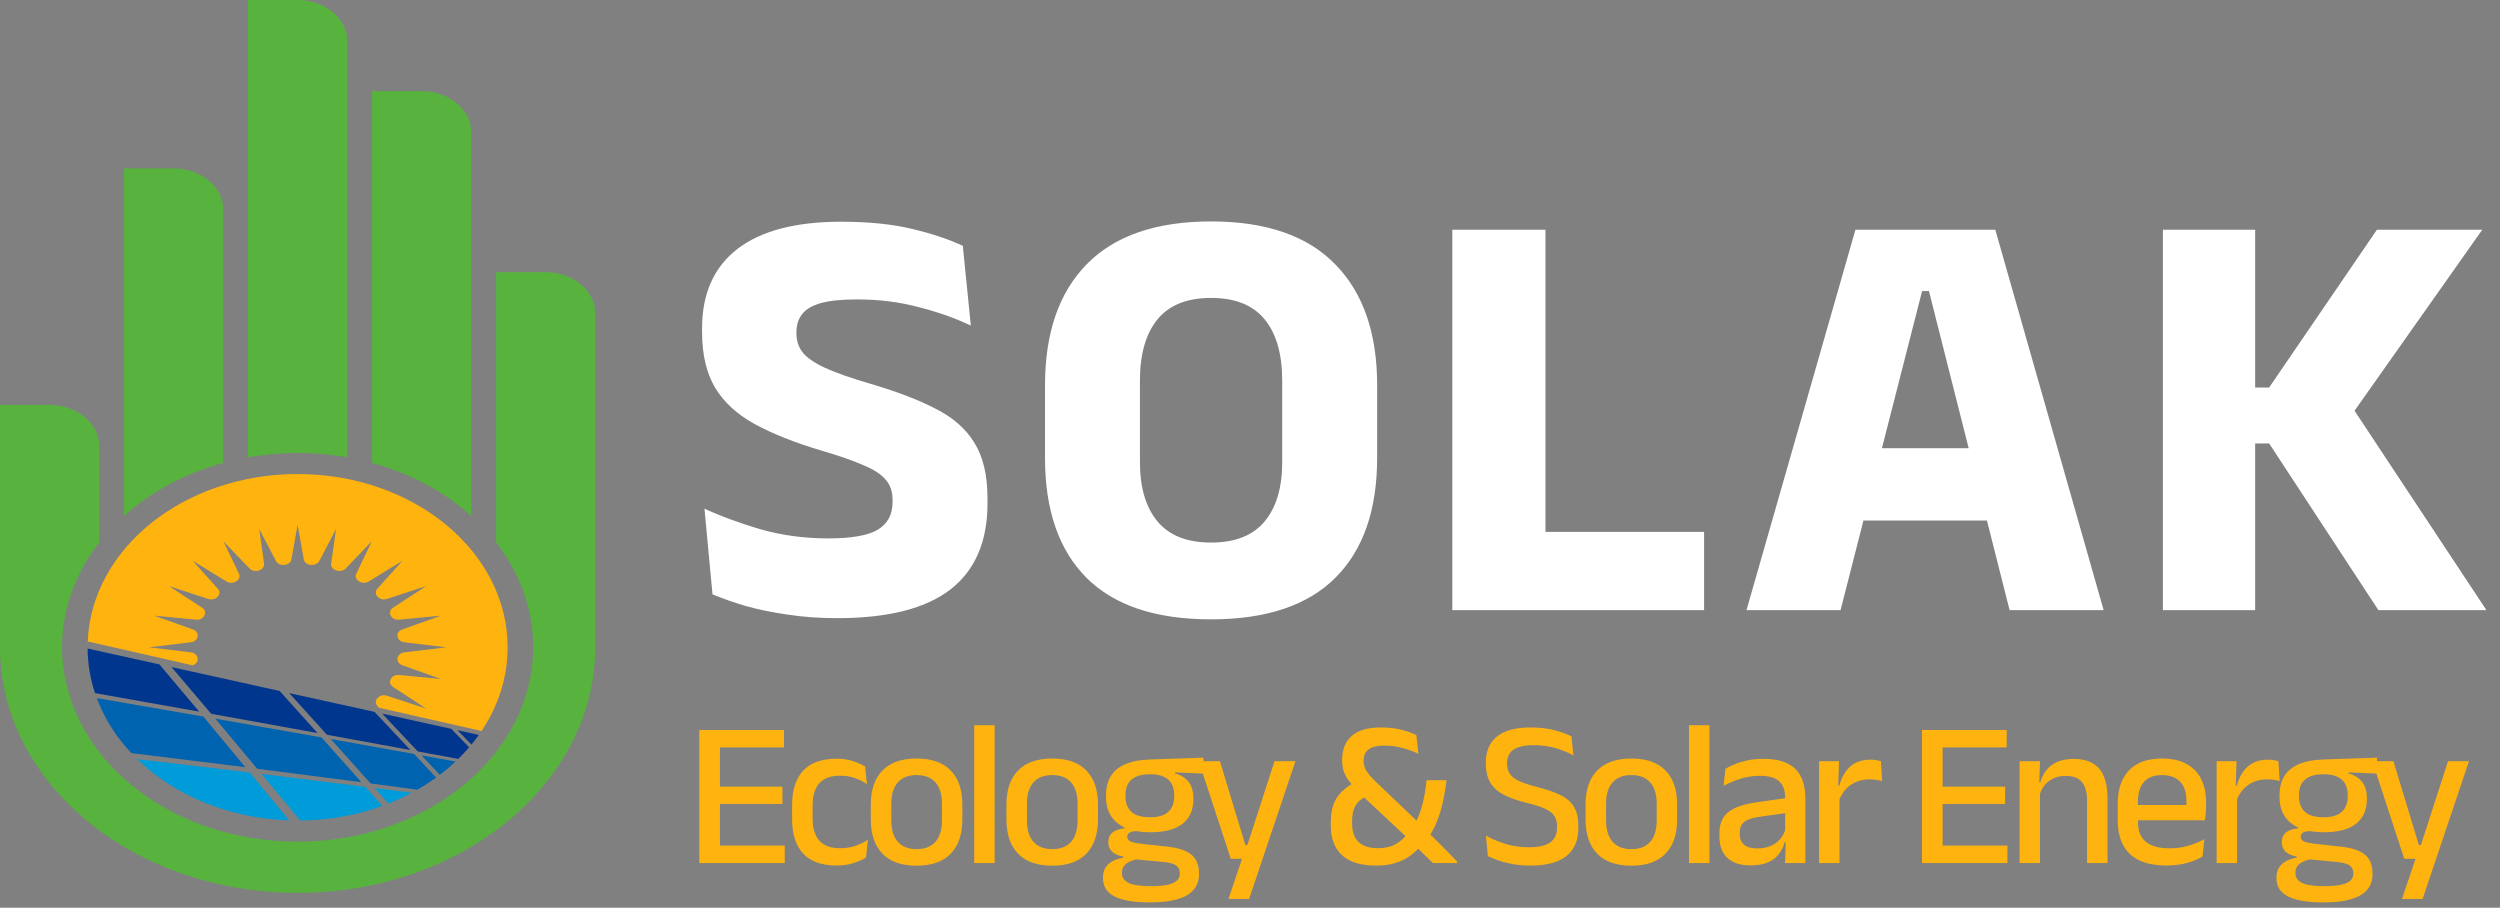 <svg width="168" height="61" viewBox="0 0 168 61" fill="none" xmlns="http://www.w3.org/2000/svg">
<rect x="0" y="0" width="168" height="61" fill="#808080" stroke="none"/>
<path fill-rule="evenodd" clip-rule="evenodd" d="M25 27.519V14.445V6.126H28.334C30.169 6.126 31.668 7.362 31.668 8.876V22.308V30.095V34.674C29.87 33.058 27.585 31.813 24.999 31.104V27.519H25ZM33.338 36.457V31.203V22.308V18.291H36.672C38.501 18.291 40 19.528 40 21.041C40 28.53 40 36.013 40 43.497V43.569C39.954 52.648 31.015 60 20 60C8.983 60 0.046 52.648 0 43.569V43.497V27.212H3.334C5.163 27.212 6.667 28.449 6.667 29.962V31.203V36.457C5.086 38.491 4.171 40.905 4.171 43.497C4.171 50.712 11.257 56.559 20 56.559C28.743 56.559 35.829 50.714 35.829 43.497C35.829 40.905 34.916 38.492 33.338 36.457ZM8.334 34.676V30.096V21.227V11.316H11.668C13.502 11.316 15.001 12.552 15.001 14.066V14.838V27.519V31.106C12.417 31.813 10.132 33.058 8.334 34.676ZM16.666 30.73V27.229V14.836V0H20C21.835 0 23.334 1.237 23.334 2.75V14.443V27.227V30.728C22.258 30.54 21.142 30.438 20 30.438C18.858 30.441 17.742 30.543 16.666 30.73Z" fill="#57B33E"/>
<path fill-rule="evenodd" clip-rule="evenodd" d="M20 31.856C27.797 31.856 34.112 37.072 34.112 43.499C34.112 45.541 33.475 47.457 32.359 49.123L25.468 47.559L25.358 47.44C25.214 47.282 25.218 47.068 25.364 46.91C25.369 46.906 25.378 46.898 25.384 46.894C25.528 46.736 25.776 46.68 25.998 46.752L28.639 47.617L26.411 46.16C26.225 46.041 26.157 45.836 26.25 45.653C26.256 45.644 26.261 45.636 26.261 45.627C26.354 45.444 26.577 45.337 26.814 45.358L29.637 45.63L27.027 44.701C26.805 44.619 26.68 44.44 26.712 44.24C26.712 44.231 26.717 44.228 26.717 44.219C26.748 44.019 26.928 43.869 27.167 43.84L29.98 43.499L27.167 43.157C26.93 43.132 26.748 42.978 26.717 42.782C26.717 42.773 26.712 42.766 26.712 42.757C26.68 42.561 26.805 42.378 27.027 42.301L29.637 41.371L26.814 41.641C26.577 41.666 26.354 41.559 26.261 41.376C26.261 41.367 26.256 41.359 26.25 41.35C26.157 41.167 26.225 40.962 26.411 40.839L28.639 39.384L25.998 40.249C25.776 40.321 25.528 40.266 25.384 40.108C25.378 40.099 25.367 40.094 25.364 40.087C25.22 39.929 25.214 39.72 25.358 39.562L27.054 37.677L24.775 39.076C24.583 39.195 24.324 39.195 24.135 39.071C24.129 39.067 24.12 39.062 24.115 39.058C23.923 38.934 23.856 38.734 23.943 38.551L24.988 36.371L23.225 38.205C23.075 38.363 22.827 38.414 22.61 38.337C22.599 38.337 22.59 38.333 22.579 38.328C22.357 38.251 22.227 38.072 22.253 37.877L22.583 35.548L21.456 37.698C21.357 37.881 21.135 37.984 20.898 37.958C20.887 37.958 20.878 37.958 20.867 37.958C20.63 37.932 20.447 37.783 20.413 37.586L19.999 35.267L19.585 37.586C19.548 37.782 19.368 37.932 19.129 37.958C19.118 37.958 19.109 37.958 19.098 37.958C18.861 37.984 18.638 37.881 18.545 37.698L17.418 35.548L17.745 37.877C17.77 38.072 17.641 38.256 17.418 38.328C17.407 38.333 17.404 38.337 17.393 38.337C17.17 38.414 16.922 38.363 16.773 38.205L15.009 36.371L16.058 38.551C16.145 38.734 16.078 38.934 15.886 39.058C15.875 39.062 15.872 39.067 15.861 39.071C15.669 39.195 15.416 39.195 15.221 39.076L12.941 37.677L14.637 39.562C14.781 39.72 14.781 39.929 14.632 40.087C14.626 40.096 14.621 40.099 14.615 40.108C14.466 40.266 14.223 40.321 13.995 40.249L11.353 39.384L13.581 40.839C13.773 40.962 13.835 41.167 13.742 41.35C13.736 41.359 13.736 41.367 13.731 41.371C13.638 41.555 13.421 41.666 13.178 41.641L10.361 41.371L12.967 42.301C13.189 42.378 13.313 42.561 13.282 42.761C13.282 42.766 13.282 42.773 13.277 42.782C13.246 42.978 13.071 43.132 12.832 43.157L10.02 43.499L12.832 43.84C13.069 43.87 13.246 44.019 13.277 44.219C13.282 44.228 13.282 44.233 13.282 44.24C13.313 44.44 13.189 44.619 12.967 44.701L12.941 44.71L5.895 43.106C6.146 36.858 12.365 31.856 20 31.856Z" fill="#FFB30F"/>
<path fill-rule="evenodd" clip-rule="evenodd" d="M8.825 50.607C7.802 49.515 7.005 48.266 6.504 46.914C9.062 47.353 11.43 47.762 13.658 48.15C14.588 49.259 15.529 50.398 16.49 51.557C14.125 51.258 11.586 50.944 8.825 50.607ZM30.614 51.174C30.284 51.485 29.927 51.788 29.555 52.069C29.141 51.63 28.732 51.191 28.324 50.76C29.11 50.9 29.876 51.037 30.614 51.174ZM29.307 52.253C28.904 52.543 28.484 52.815 28.045 53.066C27.036 52.934 25.993 52.794 24.906 52.648C23.996 51.633 23.106 50.64 22.229 49.663C24.224 50.022 26.086 50.354 27.828 50.666C28.315 51.191 28.811 51.72 29.307 52.253ZM21.6 49.554C22.485 50.539 23.378 51.541 24.283 52.564C22.142 52.283 19.806 51.98 17.284 51.66C16.328 50.512 15.387 49.391 14.466 48.292C17.03 48.743 19.412 49.161 21.6 49.554Z" fill="#0063AF"/>
<path fill-rule="evenodd" clip-rule="evenodd" d="M27.665 53.275C27.169 53.545 26.648 53.782 26.104 54.001C25.794 53.651 25.484 53.301 25.18 52.955C26.033 53.066 26.859 53.173 27.665 53.275ZM19.431 55.13C15.343 54.998 11.697 53.429 9.223 51.016C11.942 51.332 14.449 51.625 16.785 51.911C17.653 52.961 18.536 54.035 19.431 55.13ZM25.692 54.158C24.002 54.772 22.136 55.123 20.175 55.139C19.291 54.073 18.423 53.029 17.575 52.006C20.088 52.317 22.419 52.603 24.554 52.875C24.932 53.301 25.309 53.728 25.692 54.158Z" fill="#009BD9"/>
<path fill-rule="evenodd" clip-rule="evenodd" d="M32.178 49.387C32.018 49.608 31.852 49.826 31.682 50.035C31.367 49.712 31.051 49.391 30.741 49.071L32.178 49.387ZM6.383 46.577C6.067 45.621 5.896 44.619 5.887 43.583L10.716 44.65C11.589 45.691 12.474 46.744 13.384 47.822C11.201 47.434 8.879 47.02 6.383 46.577ZM11.527 44.828C14.133 45.405 16.557 45.937 18.791 46.432C19.628 47.357 20.471 48.301 21.335 49.259C19.143 48.862 16.754 48.427 14.192 47.967C13.289 46.9 12.401 45.856 11.527 44.828ZM19.436 46.577C21.474 47.025 23.381 47.442 25.17 47.839C25.962 48.683 26.767 49.536 27.579 50.402C25.832 50.082 23.966 49.742 21.97 49.375C21.111 48.427 20.268 47.493 19.436 46.577ZM31.527 50.219C31.294 50.488 31.051 50.748 30.794 50.999C29.921 50.837 29.016 50.671 28.075 50.497C27.269 49.635 26.467 48.791 25.677 47.952C27.326 48.319 28.867 48.656 30.324 48.979C30.721 49.387 31.124 49.805 31.527 50.219Z" fill="#00368E"/>
<path d="M56.26 41.54C55.073 41.54 53.96 41.46 52.92 41.3C51.893 41.153 50.953 40.96 50.1 40.72C49.26 40.467 48.52 40.207 47.88 39.94L47.34 34.18C48.393 34.673 49.64 35.133 51.08 35.56C52.52 35.973 54.047 36.18 55.66 36.18C57.22 36.18 58.327 35.987 58.98 35.6C59.647 35.2 59.98 34.58 59.98 33.74V33.6C59.98 33.04 59.827 32.587 59.52 32.24C59.227 31.88 58.727 31.553 58.02 31.26C57.327 30.953 56.387 30.627 55.2 30.28C53.413 29.747 51.92 29.153 50.72 28.5C49.533 27.847 48.647 27.033 48.06 26.06C47.473 25.073 47.18 23.827 47.18 22.32V22.06C47.18 19.74 47.967 17.967 49.54 16.74C51.127 15.513 53.453 14.9 56.52 14.9C58.36 14.9 59.947 15.06 61.28 15.38C62.627 15.7 63.767 16.08 64.7 16.52L65.24 21.88C64.213 21.387 63.047 20.973 61.74 20.64C60.447 20.293 59.06 20.12 57.58 20.12C56.54 20.12 55.72 20.207 55.12 20.38C54.533 20.553 54.12 20.807 53.88 21.14C53.64 21.46 53.52 21.853 53.52 22.32V22.4C53.52 22.88 53.653 23.3 53.92 23.66C54.2 24.02 54.693 24.367 55.4 24.7C56.12 25.033 57.14 25.393 58.46 25.78C60.233 26.3 61.7 26.86 62.86 27.46C64.033 28.047 64.907 28.813 65.48 29.76C66.067 30.693 66.36 31.94 66.36 33.5V33.82C66.36 36.393 65.527 38.327 63.86 39.62C62.193 40.9 59.66 41.54 56.26 41.54ZM81.384 41.62C77.664 41.62 74.871 40.687 73.004 38.82C71.151 36.953 70.224 34.267 70.224 30.76V25.9C70.224 22.38 71.158 19.667 73.024 17.76C74.904 15.84 77.691 14.88 81.384 14.88C85.078 14.88 87.858 15.84 89.724 17.76C91.604 19.667 92.544 22.38 92.544 25.9V30.76C92.544 34.267 91.611 36.953 89.744 38.82C87.878 40.687 85.091 41.62 81.384 41.62ZM81.384 36.46C82.998 36.46 84.198 35.987 84.984 35.04C85.771 34.093 86.164 32.767 86.164 31.06V25.58C86.164 23.793 85.771 22.42 84.984 21.46C84.198 20.5 82.998 20.02 81.384 20.02C79.771 20.02 78.571 20.5 77.784 21.46C76.998 22.42 76.604 23.793 76.604 25.58V31.06C76.604 32.767 76.998 34.093 77.784 35.04C78.571 35.987 79.771 36.46 81.384 36.46ZM103.855 41H97.595V15.44H103.855V41ZM101.155 35.74H114.515V41H101.155V35.74ZM117.365 41L124.685 15.44H134.085L141.365 41H135.045L129.625 19.56H129.165L123.685 41H117.365ZM123.585 34.98V30.12H135.105V34.98H123.585ZM159.827 41L152.487 29.8H150.927V26.04H152.487L159.727 15.44H166.807L157.747 28.28V26.88L167.087 41H159.827ZM145.347 41V15.44H151.547V41H145.347Z" fill="white"/>
<path d="M46.994 58V49.054H48.38V58H46.994ZM47.407 58V56.824H52.734V58H47.407ZM47.792 54.024V52.862H52.58V54.024H47.792ZM47.4 50.223V49.054H52.685V50.223H47.4ZM56.233 58.161C55.216 58.161 54.46 57.893 53.965 57.356C53.475 56.815 53.23 56.052 53.23 55.067V54.08C53.23 53.091 53.477 52.328 53.972 51.791C54.467 51.254 55.221 50.986 56.233 50.986C56.513 50.986 56.77 51.012 57.003 51.063C57.241 51.114 57.456 51.182 57.647 51.266C57.839 51.345 58.002 51.429 58.137 51.518L58.256 52.694C58.032 52.535 57.773 52.402 57.479 52.295C57.185 52.183 56.842 52.127 56.45 52.127C55.825 52.127 55.361 52.297 55.057 52.638C54.758 52.974 54.609 53.464 54.609 54.108V55.032C54.609 55.662 54.758 56.147 55.057 56.488C55.361 56.829 55.825 56.999 56.45 56.999C56.847 56.999 57.197 56.945 57.5 56.838C57.803 56.726 58.077 56.591 58.319 56.432L58.2 57.622C57.986 57.757 57.71 57.881 57.374 57.993C57.043 58.105 56.663 58.161 56.233 58.161ZM61.598 58.175C60.59 58.175 59.825 57.907 59.302 57.37C58.78 56.833 58.518 56.061 58.518 55.053V54.08C58.518 53.077 58.78 52.309 59.302 51.777C59.825 51.24 60.59 50.972 61.598 50.972C62.606 50.972 63.369 51.24 63.887 51.777C64.41 52.309 64.671 53.077 64.671 54.08V55.053C64.671 56.061 64.41 56.833 63.887 57.37C63.369 57.907 62.606 58.175 61.598 58.175ZM61.598 57.062C62.154 57.062 62.576 56.896 62.865 56.565C63.155 56.234 63.299 55.758 63.299 55.137V53.996C63.299 53.38 63.155 52.909 62.865 52.582C62.576 52.251 62.154 52.085 61.598 52.085C61.043 52.085 60.621 52.251 60.331 52.582C60.042 52.909 59.897 53.38 59.897 53.996V55.137C59.897 55.758 60.042 56.234 60.331 56.565C60.621 56.896 61.043 57.062 61.598 57.062ZM65.468 58V48.732H66.84V58H65.468ZM70.712 58.175C69.704 58.175 68.939 57.907 68.416 57.37C67.893 56.833 67.632 56.061 67.632 55.053V54.08C67.632 53.077 67.893 52.309 68.416 51.777C68.939 51.24 69.704 50.972 70.712 50.972C71.72 50.972 72.483 51.24 73.001 51.777C73.524 52.309 73.785 53.077 73.785 54.08V55.053C73.785 56.061 73.524 56.833 73.001 57.37C72.483 57.907 71.72 58.175 70.712 58.175ZM70.712 57.062C71.267 57.062 71.69 56.896 71.979 56.565C72.268 56.234 72.413 55.758 72.413 55.137V53.996C72.413 53.38 72.268 52.909 71.979 52.582C71.69 52.251 71.267 52.085 70.712 52.085C70.157 52.085 69.734 52.251 69.445 52.582C69.156 52.909 69.011 53.38 69.011 53.996V55.137C69.011 55.758 69.156 56.234 69.445 56.565C69.734 56.896 70.157 57.062 70.712 57.062ZM77.305 55.928C76.343 55.928 75.606 55.723 75.093 55.312C74.579 54.901 74.323 54.316 74.323 53.555V53.443C74.323 52.962 74.423 52.547 74.624 52.197C74.824 51.842 75.144 51.567 75.582 51.371C76.026 51.17 76.605 51.058 77.319 51.035L80.874 50.916V51.987L78.971 51.903V51.98C79.241 52.05 79.465 52.16 79.642 52.309C79.825 52.454 79.962 52.636 80.055 52.855C80.149 53.074 80.195 53.333 80.195 53.632V53.709C80.195 54.428 79.951 54.978 79.46 55.361C78.975 55.739 78.257 55.928 77.305 55.928ZM77.249 59.547H77.424C77.82 59.547 78.156 59.519 78.431 59.463C78.707 59.407 78.917 59.318 79.061 59.197C79.211 59.076 79.285 58.915 79.285 58.714V58.693C79.285 58.455 79.201 58.275 79.034 58.154C78.865 58.037 78.574 57.96 78.159 57.923L76.184 57.734L76.528 57.72C76.303 57.757 76.105 57.816 75.933 57.895C75.764 57.97 75.632 58.068 75.534 58.189C75.44 58.315 75.394 58.469 75.394 58.651V58.665C75.394 58.88 75.466 59.052 75.611 59.183C75.76 59.314 75.972 59.407 76.248 59.463C76.528 59.519 76.861 59.547 77.249 59.547ZM77.165 60.639C76.534 60.639 75.991 60.583 75.534 60.471C75.081 60.364 74.731 60.189 74.484 59.946C74.241 59.708 74.12 59.391 74.12 58.994V58.966C74.12 58.7 74.178 58.476 74.294 58.294C74.416 58.112 74.579 57.967 74.784 57.86C74.995 57.748 75.228 57.673 75.484 57.636V57.566C75.144 57.496 74.889 57.382 74.722 57.223C74.558 57.06 74.477 56.85 74.477 56.593V56.586C74.477 56.409 74.516 56.257 74.596 56.131C74.675 56 74.794 55.898 74.953 55.823C75.116 55.744 75.319 55.692 75.561 55.669V55.515L77.004 55.865L76.478 55.844C76.203 55.849 76.012 55.884 75.904 55.949C75.802 56.014 75.751 56.108 75.751 56.229V56.236C75.751 56.376 75.828 56.481 75.981 56.551C76.14 56.616 76.406 56.67 76.779 56.712L78.445 56.894C79.183 56.973 79.722 57.153 80.062 57.433C80.403 57.713 80.573 58.138 80.573 58.707V58.742C80.573 59.181 80.445 59.54 80.189 59.82C79.936 60.1 79.573 60.305 79.097 60.436C78.625 60.571 78.058 60.639 77.395 60.639H77.165ZM77.284 54.92C77.643 54.92 77.942 54.869 78.18 54.766C78.422 54.659 78.604 54.5 78.725 54.29C78.847 54.08 78.907 53.823 78.907 53.52V53.415C78.907 53.116 78.847 52.864 78.725 52.659C78.609 52.454 78.431 52.297 78.194 52.19C77.96 52.083 77.664 52.029 77.305 52.029H77.269C76.882 52.029 76.567 52.087 76.325 52.204C76.082 52.316 75.904 52.477 75.793 52.687C75.685 52.892 75.632 53.137 75.632 53.422V53.52C75.632 53.823 75.692 54.08 75.814 54.29C75.935 54.5 76.117 54.659 76.359 54.766C76.607 54.869 76.915 54.92 77.284 54.92ZM84.451 56.789L83.723 57.104L85.648 51.154H87.055L83.94 60.408H82.554L83.639 57.195L84.255 57.713H82.708L80.559 51.154H81.98L83.688 56.789H84.451ZM96.295 58C96.22 57.925 96.11 57.818 95.966 57.678C95.821 57.538 95.667 57.389 95.504 57.23C95.34 57.067 95.186 56.917 95.042 56.782C94.902 56.647 94.799 56.546 94.734 56.481L94.559 56.292L91.29 53.233L91.087 52.988C90.779 52.671 90.552 52.372 90.408 52.092C90.263 51.812 90.191 51.481 90.191 51.098V51.049C90.191 50.372 90.403 49.843 90.828 49.46C91.257 49.077 91.908 48.886 92.781 48.886C93.336 48.886 93.81 48.94 94.202 49.047C94.594 49.15 94.92 49.269 95.182 49.404L95.315 50.657C95.011 50.508 94.666 50.379 94.279 50.272C93.896 50.16 93.483 50.104 93.04 50.104C92.536 50.104 92.174 50.193 91.955 50.37C91.74 50.543 91.633 50.783 91.633 51.091V51.126C91.633 51.369 91.698 51.597 91.829 51.812C91.964 52.022 92.167 52.258 92.438 52.519L95.42 55.361L95.756 55.725C95.896 55.86 96.036 55.998 96.176 56.138C96.32 56.278 96.465 56.42 96.61 56.565C96.754 56.705 96.899 56.85 97.044 56.999C97.188 57.144 97.333 57.291 97.478 57.44C97.622 57.589 97.767 57.739 97.912 57.888V58H96.295ZM92.466 58.168C91.448 58.168 90.688 57.935 90.184 57.468C89.68 57.001 89.428 56.339 89.428 55.48V55.256C89.428 54.603 89.554 54.068 89.806 53.653C90.062 53.233 90.494 52.862 91.101 52.54L91.829 53.506C91.488 53.669 91.241 53.879 91.087 54.136C90.937 54.393 90.863 54.729 90.863 55.144V55.354C90.863 55.895 91.007 56.306 91.297 56.586C91.591 56.861 92.022 56.999 92.592 56.999C93.072 56.999 93.481 56.903 93.817 56.712C94.157 56.516 94.447 56.236 94.685 55.872L95.049 55.417C95.282 55.006 95.462 54.551 95.588 54.052C95.718 53.548 95.809 53.007 95.861 52.428H97.205C97.121 53.203 96.981 53.917 96.785 54.57C96.593 55.223 96.325 55.8 95.98 56.299L95.602 56.691C95.359 57.004 95.088 57.27 94.79 57.489C94.496 57.708 94.157 57.876 93.775 57.993C93.397 58.11 92.96 58.168 92.466 58.168ZM102.842 58.168C102.417 58.168 102.025 58.135 101.666 58.07C101.307 58.005 100.985 57.923 100.7 57.825C100.42 57.727 100.182 57.629 99.986 57.531L99.853 56.152C100.212 56.357 100.637 56.539 101.127 56.698C101.622 56.857 102.156 56.936 102.73 56.936C103.383 56.936 103.864 56.829 104.172 56.614C104.48 56.395 104.634 56.066 104.634 55.627V55.522C104.634 55.237 104.571 55.004 104.445 54.822C104.324 54.635 104.116 54.477 103.822 54.346C103.528 54.211 103.129 54.082 102.625 53.961C101.962 53.798 101.426 53.606 101.015 53.387C100.609 53.163 100.313 52.885 100.126 52.554C99.939 52.218 99.846 51.8 99.846 51.301V51.231C99.846 50.48 100.096 49.901 100.595 49.495C101.094 49.089 101.843 48.886 102.842 48.886C103.481 48.886 104.027 48.949 104.48 49.075C104.937 49.196 105.313 49.334 105.607 49.488L105.733 50.769C105.392 50.573 105 50.41 104.557 50.279C104.114 50.144 103.614 50.076 103.059 50.076C102.625 50.076 102.277 50.125 102.016 50.223C101.755 50.316 101.566 50.454 101.449 50.636C101.332 50.813 101.274 51.028 101.274 51.28V51.308C101.274 51.569 101.332 51.793 101.449 51.98C101.566 52.167 101.771 52.332 102.065 52.477C102.364 52.617 102.786 52.757 103.332 52.897C103.981 53.06 104.503 53.245 104.9 53.45C105.301 53.651 105.595 53.914 105.782 54.241C105.969 54.563 106.062 54.988 106.062 55.515V55.655C106.062 56.481 105.794 57.106 105.257 57.531C104.72 57.956 103.915 58.168 102.842 58.168ZM109.63 58.175C108.622 58.175 107.857 57.907 107.334 57.37C106.812 56.833 106.55 56.061 106.55 55.053V54.08C106.55 53.077 106.812 52.309 107.334 51.777C107.857 51.24 108.622 50.972 109.63 50.972C110.638 50.972 111.401 51.24 111.919 51.777C112.442 52.309 112.703 53.077 112.703 54.08V55.053C112.703 56.061 112.442 56.833 111.919 57.37C111.401 57.907 110.638 58.175 109.63 58.175ZM109.63 57.062C110.186 57.062 110.608 56.896 110.897 56.565C111.187 56.234 111.331 55.758 111.331 55.137V53.996C111.331 53.38 111.187 52.909 110.897 52.582C110.608 52.251 110.186 52.085 109.63 52.085C109.075 52.085 108.653 52.251 108.363 52.582C108.074 52.909 107.929 53.38 107.929 53.996V55.137C107.929 55.758 108.074 56.234 108.363 56.565C108.653 56.896 109.075 57.062 109.63 57.062ZM113.5 58V48.732H114.872V58H113.5ZM119.955 58L120.011 56.376L119.962 56.166V54.01L119.969 53.667C119.969 53.14 119.834 52.752 119.563 52.505C119.297 52.258 118.868 52.134 118.275 52.134C117.794 52.134 117.349 52.202 116.938 52.337C116.527 52.472 116.156 52.629 115.825 52.806L115.951 51.658C116.138 51.551 116.357 51.446 116.609 51.343C116.861 51.24 117.146 51.156 117.463 51.091C117.78 51.026 118.128 50.993 118.506 50.993C119.024 50.993 119.463 51.056 119.822 51.182C120.181 51.303 120.471 51.481 120.69 51.714C120.909 51.947 121.068 52.227 121.166 52.554C121.269 52.881 121.32 53.245 121.32 53.646V58H119.955ZM117.638 58.154C116.961 58.154 116.443 57.988 116.084 57.657C115.725 57.321 115.545 56.845 115.545 56.229V56.019C115.545 55.366 115.746 54.883 116.147 54.57C116.553 54.253 117.19 54.033 118.058 53.912L120.116 53.618L120.193 54.612L118.219 54.892C117.748 54.957 117.412 55.072 117.211 55.235C117.01 55.394 116.91 55.629 116.91 55.942V56.04C116.91 56.353 117.006 56.593 117.197 56.761C117.393 56.929 117.689 57.013 118.086 57.013C118.45 57.013 118.763 56.952 119.024 56.831C119.285 56.71 119.498 56.549 119.661 56.348C119.824 56.143 119.936 55.916 119.997 55.669L120.186 56.586H119.934C119.859 56.866 119.736 57.125 119.563 57.363C119.39 57.601 119.148 57.792 118.835 57.937C118.527 58.082 118.128 58.154 117.638 58.154ZM123.56 53.863L123.266 52.792H123.602C123.746 52.251 123.989 51.826 124.33 51.518C124.67 51.205 125.135 51.049 125.723 51.049C125.863 51.049 125.986 51.061 126.094 51.084C126.206 51.103 126.306 51.126 126.395 51.154L126.479 52.491C126.367 52.454 126.241 52.426 126.101 52.407C125.961 52.384 125.809 52.372 125.646 52.372C125.146 52.372 124.715 52.5 124.351 52.757C123.987 53.014 123.723 53.382 123.56 53.863ZM122.244 58V51.154H123.581L123.518 53.149L123.616 53.247V58H122.244ZM129.159 58V49.054H130.545V58H129.159ZM129.572 58V56.824H134.899V58H129.572ZM129.957 54.024V52.862H134.745V54.024H129.957ZM129.565 50.223V49.054H134.85V50.223H129.565ZM140.252 58V53.772C140.252 53.441 140.205 53.154 140.112 52.911C140.023 52.668 139.874 52.479 139.664 52.344C139.459 52.209 139.176 52.141 138.817 52.141C138.486 52.141 138.199 52.202 137.956 52.323C137.713 52.444 137.515 52.608 137.361 52.813C137.212 53.018 137.104 53.252 137.039 53.513L136.815 52.561H137.109C137.188 52.272 137.319 52.01 137.501 51.777C137.683 51.539 137.926 51.35 138.229 51.21C138.532 51.07 138.908 51 139.356 51C139.893 51 140.327 51.103 140.658 51.308C140.989 51.509 141.232 51.803 141.386 52.19C141.545 52.577 141.624 53.053 141.624 53.618V58H140.252ZM135.716 58V51.154H137.088L137.032 52.757L137.088 52.841V58H135.716ZM145.58 58.161C144.488 58.161 143.669 57.902 143.123 57.384C142.581 56.861 142.311 56.11 142.311 55.13V54.01C142.311 53.044 142.563 52.297 143.067 51.77C143.575 51.238 144.315 50.972 145.286 50.972C145.944 50.972 146.492 51.093 146.931 51.336C147.369 51.574 147.698 51.912 147.918 52.351C148.137 52.79 148.247 53.31 148.247 53.912V54.171C148.247 54.33 148.24 54.491 148.226 54.654C148.212 54.817 148.193 54.974 148.17 55.123H146.91C146.919 54.88 146.924 54.652 146.924 54.437C146.928 54.222 146.931 54.026 146.931 53.849C146.931 53.471 146.87 53.151 146.749 52.89C146.627 52.629 146.445 52.43 146.203 52.295C145.96 52.155 145.654 52.085 145.286 52.085C144.74 52.085 144.334 52.241 144.068 52.554C143.802 52.862 143.669 53.303 143.669 53.877V54.521L143.676 54.682V55.291C143.676 55.548 143.713 55.781 143.788 55.991C143.867 56.201 143.991 56.383 144.159 56.537C144.331 56.686 144.553 56.803 144.824 56.887C145.094 56.966 145.423 57.006 145.811 57.006C146.249 57.006 146.66 56.95 147.043 56.838C147.43 56.726 147.794 56.577 148.135 56.39L148.009 57.559C147.701 57.741 147.341 57.888 146.931 58C146.525 58.107 146.074 58.161 145.58 58.161ZM143.039 55.123V54.094H147.89V55.123H143.039ZM150.275 53.863L149.981 52.792H150.317C150.461 52.251 150.704 51.826 151.045 51.518C151.385 51.205 151.85 51.049 152.438 51.049C152.578 51.049 152.701 51.061 152.809 51.084C152.921 51.103 153.021 51.126 153.11 51.154L153.194 52.491C153.082 52.454 152.956 52.426 152.816 52.407C152.676 52.384 152.524 52.372 152.361 52.372C151.861 52.372 151.43 52.5 151.066 52.757C150.702 53.014 150.438 53.382 150.275 53.863ZM148.959 58V51.154H150.296L150.233 53.149L150.331 53.247V58H148.959ZM156.164 55.928C155.203 55.928 154.465 55.723 153.952 55.312C153.439 54.901 153.182 54.316 153.182 53.555V53.443C153.182 52.962 153.282 52.547 153.483 52.197C153.684 51.842 154.003 51.567 154.442 51.371C154.885 51.17 155.464 51.058 156.178 51.035L159.734 50.916V51.987L157.83 51.903V51.98C158.101 52.05 158.325 52.16 158.502 52.309C158.684 52.454 158.822 52.636 158.915 52.855C159.008 53.074 159.055 53.333 159.055 53.632V53.709C159.055 54.428 158.81 54.978 158.32 55.361C157.835 55.739 157.116 55.928 156.164 55.928ZM156.108 59.547H156.283C156.68 59.547 157.016 59.519 157.291 59.463C157.566 59.407 157.776 59.318 157.921 59.197C158.07 59.076 158.145 58.915 158.145 58.714V58.693C158.145 58.455 158.061 58.275 157.893 58.154C157.725 58.037 157.433 57.96 157.018 57.923L155.044 57.734L155.387 57.72C155.163 57.757 154.965 57.816 154.792 57.895C154.624 57.97 154.491 58.068 154.393 58.189C154.3 58.315 154.253 58.469 154.253 58.651V58.665C154.253 58.88 154.325 59.052 154.47 59.183C154.619 59.314 154.832 59.407 155.107 59.463C155.387 59.519 155.721 59.547 156.108 59.547ZM156.024 60.639C155.394 60.639 154.85 60.583 154.393 60.471C153.94 60.364 153.59 60.189 153.343 59.946C153.1 59.708 152.979 59.391 152.979 58.994V58.966C152.979 58.7 153.037 58.476 153.154 58.294C153.275 58.112 153.439 57.967 153.644 57.86C153.854 57.748 154.087 57.673 154.344 57.636V57.566C154.003 57.496 153.749 57.382 153.581 57.223C153.418 57.06 153.336 56.85 153.336 56.593V56.586C153.336 56.409 153.376 56.257 153.455 56.131C153.534 56 153.653 55.898 153.812 55.823C153.975 55.744 154.178 55.692 154.421 55.669V55.515L155.863 55.865L155.338 55.844C155.063 55.849 154.871 55.884 154.764 55.949C154.661 56.014 154.61 56.108 154.61 56.229V56.236C154.61 56.376 154.687 56.481 154.841 56.551C155 56.616 155.266 56.67 155.639 56.712L157.305 56.894C158.042 56.973 158.581 57.153 158.922 57.433C159.263 57.713 159.433 58.138 159.433 58.707V58.742C159.433 59.181 159.305 59.54 159.048 59.82C158.796 60.1 158.432 60.305 157.956 60.436C157.485 60.571 156.918 60.639 156.255 60.639H156.024ZM156.143 54.92C156.502 54.92 156.801 54.869 157.039 54.766C157.282 54.659 157.464 54.5 157.585 54.29C157.706 54.08 157.767 53.823 157.767 53.52V53.415C157.767 53.116 157.706 52.864 157.585 52.659C157.468 52.454 157.291 52.297 157.053 52.19C156.82 52.083 156.523 52.029 156.164 52.029H156.129C155.742 52.029 155.427 52.087 155.184 52.204C154.941 52.316 154.764 52.477 154.652 52.687C154.545 52.892 154.491 53.137 154.491 53.422V53.52C154.491 53.823 154.552 54.08 154.673 54.29C154.794 54.5 154.976 54.659 155.219 54.766C155.466 54.869 155.774 54.92 156.143 54.92ZM163.31 56.789L162.582 57.104L164.507 51.154H165.914L162.799 60.408H161.413L162.498 57.195L163.114 57.713H161.567L159.418 51.154H160.839L162.547 56.789H163.31Z" fill="#FFB30F"/>
</svg>
